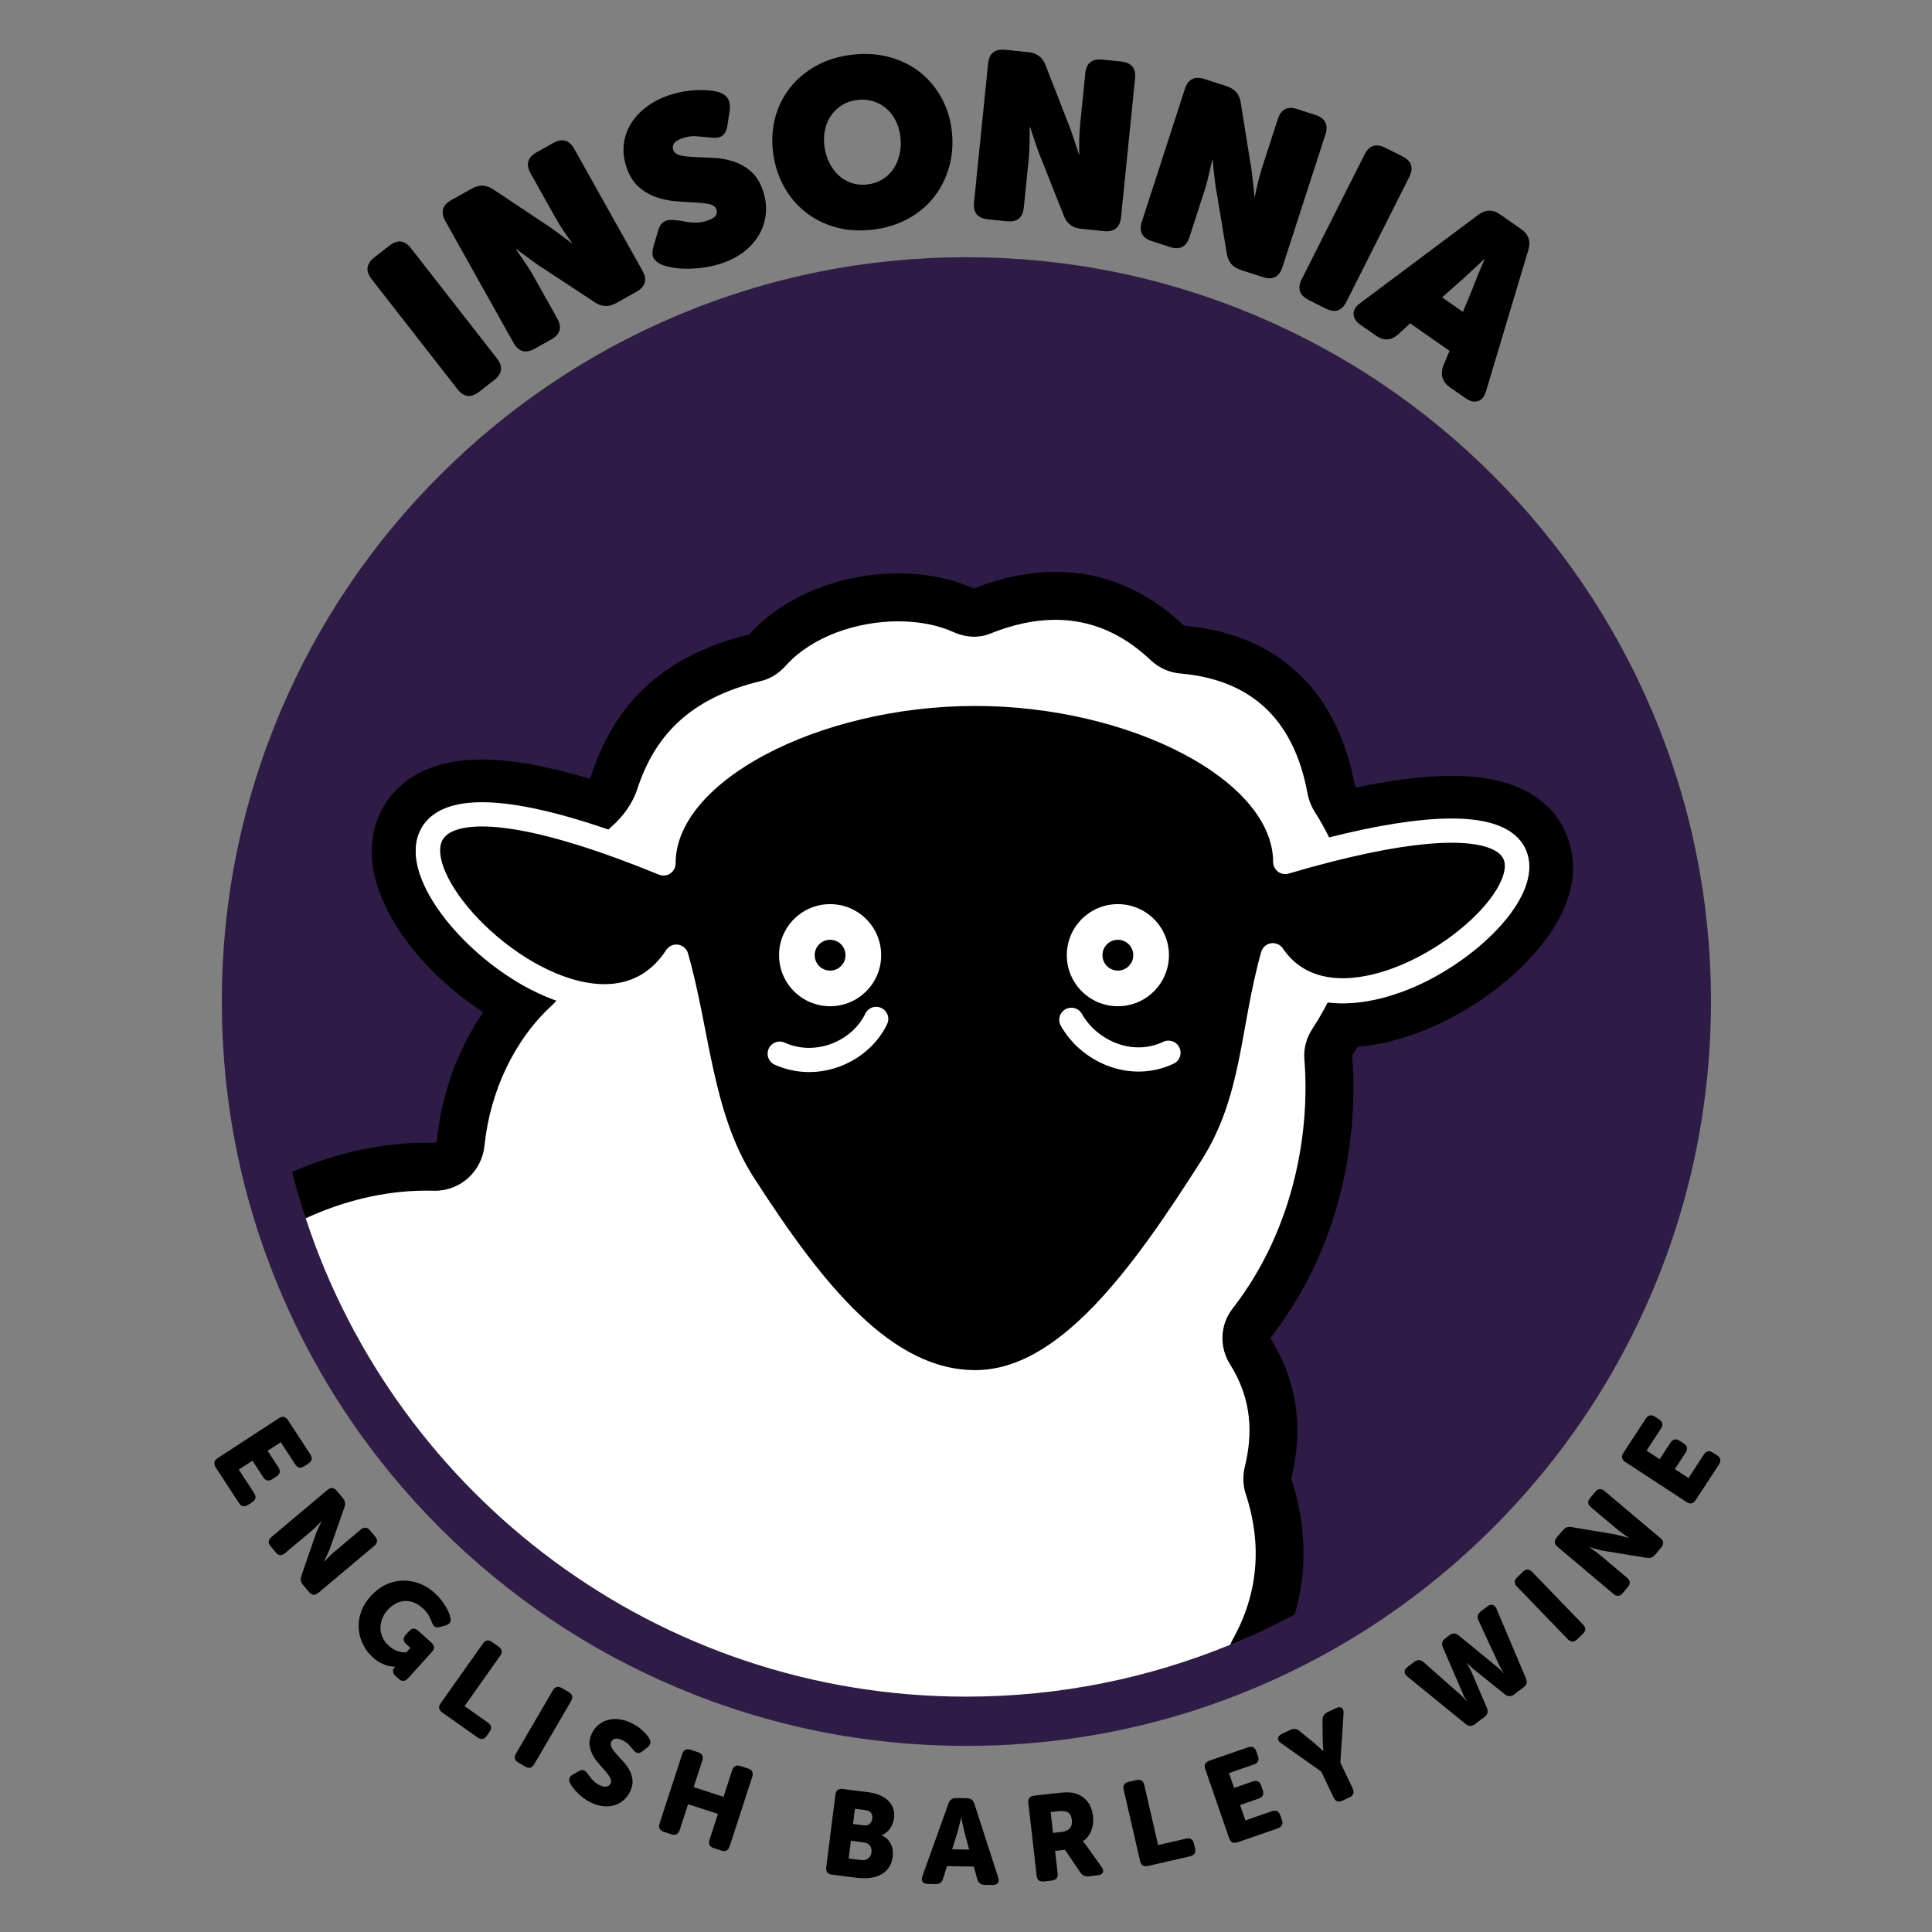 <?xml version="1.0" encoding="UTF-8"?>
<svg xmlns="http://www.w3.org/2000/svg" viewBox="0 0 880 880">
  <rect x="0" y="0" width="880" height="880" fill="#808080" stroke="none"/>
  <g id="nome">
    <g>
      <g>
        <path d="M84.625,456.196c0,196.297,159.185,355.428,355.55,355.428s355.55-159.13,355.55-355.428" style="fill: none;"/>
        <path d="M127.001,645.998c1.688-1.101,3.084-.808,4.187.883l10.154,15.574c1.102,1.689.808,3.086-.881,4.187l-1.843,1.201c-1.689,1.102-3.085.807-4.186-.883l-6.55-10.045-5.988,3.904,4.897,7.511c1.101,1.689.808,3.086-.881,4.187l-1.843,1.201c-1.689,1.102-3.085.807-4.187-.883l-4.896-7.511-6.219,4.055,6.97,10.69c1.102,1.689.808,3.085-.881,4.187l-1.843,1.201c-1.688,1.102-3.084.807-4.186-.883l-10.575-16.22c-1.102-1.689-.809-3.085.881-4.187l27.868-18.17Z"/>
        <path d="M149.114,678.666c1.544-1.297,2.965-1.174,4.263.37l2.76,3.285c1.062,1.264,1.32,2.627.778,4.089l-6.276,17.918c-.246.733-.545,1.488-.898,2.265-.354.775-.691,1.515-1.012,2.215-.382.8-.749,1.587-1.103,2.363l.07.085,1.711-1.726c.485-.504,1.012-1.019,1.578-1.541.565-.523,1.087-.985,1.564-1.387l11.746-9.869c1.543-1.297,2.964-1.174,4.262.37l2.3,2.737c1.298,1.544,1.175,2.966-.369,4.263l-25.471,21.401c-1.544,1.298-2.965,1.173-4.262-.37l-2.76-3.285c-1.039-1.236-1.286-2.584-.743-4.047l6.198-17.925c.218-.71.498-1.473.843-2.289.344-.815.688-1.56,1.032-2.232.357-.828.737-1.602,1.139-2.321l-.071-.084c-.57.574-1.142,1.149-1.711,1.725-.486.504-1.012,1.018-1.577,1.541-.566.523-1.088.986-1.564,1.387l-11.704,9.834c-1.544,1.298-2.965,1.174-4.262-.37l-2.301-2.737c-1.298-1.545-1.175-2.965.369-4.263l25.471-21.401Z"/>
        <path d="M168.89,726.968c2.019-2.227,4.251-3.926,6.699-5.097,2.446-1.171,4.959-1.813,7.537-1.926,2.577-.113,5.147.3,7.712,1.239,2.563.939,4.96,2.418,7.188,4.438,1.168,1.059,2.175,2.146,3.021,3.26.847,1.114,1.561,2.169,2.142,3.166s1.028,1.909,1.342,2.737c.312.829.521,1.487.623,1.976.206,1.028.122,1.817-.253,2.368-.376.55-1.037.965-1.983,1.245l-2.574.71c-.947.279-1.702.226-2.266-.162-.565-.388-1.026-1.066-1.386-2.035s-.818-1.978-1.375-3.028c-.559-1.05-1.476-2.153-2.752-3.312-1.468-1.33-2.928-2.245-4.38-2.745s-2.875-.677-4.27-.531c-1.396.146-2.711.574-3.948,1.283-1.237.71-2.348,1.607-3.333,2.693-1.231,1.359-2.108,2.777-2.633,4.257s-.758,2.938-.699,4.375c.057,1.438.404,2.816,1.04,4.135s1.511,2.482,2.625,3.493c1.032.936,2.04,1.626,3.022,2.071.981.445,1.853.741,2.613.885.866.191,1.697.229,2.497.112l1.81-1.997-1.874-1.699c-1.495-1.354-1.564-2.778-.21-4.272l1.439-1.589c1.354-1.493,2.778-1.563,4.273-.209l5.95,5.395c1.494,1.354,1.563,2.779.21,4.272l-10.858,11.978c-1.354,1.494-2.778,1.563-4.272.209l-1.345-1.22c-.734-.665-1.138-1.339-1.21-2.023-.073-.685.113-1.271.557-1.76l.073-.082.259-.285c.049-.054.1-.082.151-.085l-.081-.074c-.984.048-2.042-.069-3.172-.351-.972-.238-2.064-.659-3.274-1.262-1.21-.604-2.468-1.495-3.771-2.678-1.875-1.699-3.361-3.678-4.459-5.934-1.098-2.258-1.733-4.627-1.907-7.11s.182-5.006,1.068-7.567c.886-2.561,2.364-4.982,4.433-7.264Z"/>
        <path d="M219.941,748.65c1.165-1.646,2.57-1.887,4.217-.722l2.919,2.065c1.646,1.165,1.887,2.571.723,4.217l-16.2,22.893,10.643,7.53c1.646,1.165,1.887,2.571.723,4.217l-1.271,1.795c-1.164,1.646-2.57,1.886-4.216.722l-16.03-11.344c-1.647-1.166-1.888-2.57-.723-4.217l19.217-27.156Z"/>
        <path d="M251.788,769.98c1.016-1.741,2.395-2.104,4.137-1.088l3.089,1.802c1.741,1.017,2.104,2.396,1.089,4.137l-16.766,28.735c-1.017,1.742-2.396,2.104-4.138,1.088l-3.088-1.802c-1.742-1.017-2.105-2.396-1.089-4.137l16.766-28.735Z"/>
        <path d="M259.72,812.304c-.173-.323-.3-.656-.383-.999-.083-.342-.093-.689-.027-1.044.064-.354.224-.694.479-1.021.254-.326.655-.644,1.206-.953l2.594-1.518c.84-.496,1.578-.646,2.215-.45.637.197,1.262.723,1.874,1.576.221.307.484.673.791,1.099.307.428.676.894,1.106,1.399.432.506.939.997,1.527,1.474.586.478,1.261.895,2.025,1.253,1.295.606,2.361.812,3.202.619.84-.193,1.423-.639,1.75-1.336.389-.83.328-1.719-.18-2.665-.509-.946-1.224-1.949-2.145-3.008-.922-1.06-1.927-2.198-3.017-3.417s-2.014-2.531-2.771-3.939c-.759-1.407-1.236-2.917-1.434-4.527s.14-3.345,1.01-5.204c.762-1.626,1.782-2.961,3.06-4.002s2.705-1.778,4.286-2.213c1.579-.434,3.271-.542,5.072-.326,1.802.217,3.6.745,5.394,1.585,2.092.979,3.865,2.165,5.32,3.555,1.454,1.39,2.474,2.585,3.058,3.588.481.873.629,1.641.44,2.301-.188.662-.636,1.271-1.343,1.83l-2.292,1.781c-.949.729-1.751.951-2.406.664-.656-.286-1.247-.775-1.773-1.468-.644-.788-1.324-1.562-2.04-2.322-.717-.761-1.657-1.414-2.819-1.958-1.395-.653-2.504-.879-3.327-.678s-1.397.65-1.725,1.348c-.404.864-.349,1.76.168,2.689.516.931,1.238,1.916,2.168,2.959.929,1.042,1.945,2.156,3.051,3.342s2.04,2.474,2.807,3.864c.766,1.392,1.247,2.892,1.445,4.503.196,1.609-.14,3.345-1.011,5.204-.699,1.494-1.639,2.785-2.816,3.873s-2.535,1.889-4.071,2.403c-1.538.516-3.227.706-5.067.572s-3.757-.667-5.75-1.601c-1.262-.591-2.411-1.271-3.448-2.04-1.036-.769-1.964-1.558-2.779-2.364-.817-.808-1.519-1.602-2.104-2.382s-1.026-1.462-1.319-2.046Z"/>
        <path d="M310.737,798.942c.624-1.917,1.896-2.563,3.813-1.938l3.399,1.107c1.917.624,2.564,1.896,1.94,3.812l-3.935,12.078,13.599,4.43,3.935-12.078c.624-1.917,1.896-2.563,3.813-1.938l3.399,1.107c1.917.624,2.564,1.896,1.94,3.812l-10.304,31.633c-.625,1.917-1.896,2.563-3.813,1.938l-3.4-1.107c-1.918-.625-2.564-1.896-1.939-3.812l3.832-11.765-13.6-4.43-3.831,11.765c-.625,1.917-1.896,2.563-3.813,1.938l-3.4-1.107c-1.918-.624-2.564-1.896-1.939-3.812l10.304-31.633Z"/>
        <path d="M380.504,817.488c.252-1.999,1.378-2.874,3.379-2.623l11.353,1.428c1.965.247,3.729.691,5.294,1.331,1.563.641,2.874,1.462,3.932,2.462,1.057,1.002,1.832,2.18,2.327,3.535.495,1.356.637,2.87.427,4.543-.206,1.637-.787,3.171-1.743,4.603s-2.233,2.472-3.83,3.121l-.014.108c1.086.47,1.973,1.071,2.656,1.803.684.733,1.222,1.531,1.612,2.393.391.862.639,1.752.745,2.671.105.919.104,1.814-.006,2.688-.27,2.146-.906,3.903-1.91,5.273s-2.246,2.425-3.725,3.162c-1.479.738-3.146,1.203-4.999,1.395s-3.745.166-5.673-.076l-11.353-1.428c-2.001-.252-2.876-1.378-2.624-3.379l4.151-33.009ZM392.286,847.236c1.383.174,2.471-.105,3.266-.836.794-.732,1.26-1.644,1.397-2.734.137-1.091-.082-2.069-.656-2.937-.576-.867-1.555-1.388-2.937-1.562l-5.785-.728-1.016,8.075,5.73.721ZM393.443,831.42c1.201.151,2.12-.103,2.758-.762.637-.658,1.015-1.46,1.134-2.406.114-.909-.069-1.728-.551-2.453-.482-.726-1.359-1.168-2.633-1.328l-4.748-.598-.871,6.93,4.911.617Z"/>
        <path d="M432.047,821.419c.577-1.641,1.727-2.447,3.45-2.419l4.95.08c1.723.027,2.847.871,3.37,2.529l10.844,33.559c.35,1.069.29,1.911-.178,2.527-.47.616-1.253.914-2.354.896l-3.63-.059c-1.724-.028-2.846-.89-3.369-2.585l-1.557-5.745-12.266-.198-1.743,5.691c-.504,1.679-1.636,2.503-3.396,2.475l-3.63-.059c-1.101-.018-1.875-.342-2.323-.973-.448-.63-.48-1.474-.096-2.531l11.926-33.189ZM441.443,842.47l-2.076-7.679c-.174-.625-.336-1.325-.488-2.098s-.315-1.508-.487-2.208c-.171-.809-.341-1.636-.51-2.482l-.11-.002c-.197.841-.394,1.662-.59,2.465-.195.694-.381,1.424-.558,2.191-.178.767-.363,1.461-.557,2.081l-2.379,7.605,7.755.126Z"/>
        <path d="M468.398,821.259c-.229-2.003.659-3.119,2.663-3.348l10.604-1.21c2.003-.229,3.569-.333,4.697-.314,1.128.02,2.129.145,3.005.377,2.318.585,4.235,1.777,5.751,3.577,1.516,1.802,2.436,4.123,2.76,6.964.121,1.057.122,2.117.004,3.182-.119,1.065-.369,2.109-.751,3.13-.382,1.021-.893,1.966-1.531,2.831-.64.867-1.424,1.593-2.354,2.178l.012.109c.126.134.274.301.445.503.166.166.35.395.549.685.199.291.449.623.75.994l6.722,9.417c.739.985.938,1.839.597,2.561-.343.722-1.097,1.148-2.263,1.282l-4.153.474c-1.567.179-2.833-.396-3.796-1.726l-7.052-10.375-4.482.511,1.16,10.162c.229,2.004-.66,3.119-2.664,3.348l-3.552.405c-2.005.229-3.12-.658-3.349-2.662l-3.771-33.054ZM483.793,834.391c1.531-.175,2.695-.723,3.495-1.644.799-.922,1.109-2.165.931-3.731-.112-.983-.364-1.812-.755-2.488-.391-.675-1.062-1.142-2.015-1.402-.88-.269-2.104-.313-3.669-.135l-3.225.367,1.084,9.507,4.153-.474Z"/>
        <path d="M511.831,815.23c-.452-1.965.305-3.174,2.271-3.626l3.484-.802c1.965-.452,3.175.305,3.627,2.27l6.287,27.33,12.705-2.922c1.965-.452,3.175.305,3.626,2.269l.493,2.144c.452,1.966-.305,3.174-2.271,3.626l-19.138,4.402c-1.966.452-3.175-.304-3.627-2.27l-7.458-32.421Z"/>
        <path d="M548.979,805.823c-.659-1.904-.036-3.188,1.87-3.848l17.57-6.08c1.905-.659,3.188-.036,3.848,1.869l.72,2.078c.659,1.906.035,3.188-1.87,3.848l-11.332,3.922,2.337,6.756,8.474-2.933c1.905-.659,3.189-.036,3.849,1.869l.719,2.078c.659,1.906.035,3.188-1.87,3.848l-8.474,2.933,2.428,7.015,12.061-4.173c1.905-.659,3.189-.036,3.849,1.868l.719,2.079c.659,1.905.035,3.188-1.87,3.848l-18.298,6.332c-1.906.659-3.189.037-3.849-1.869l-10.879-31.439Z"/>
        <path d="M601.815,806.936l-18.304-12.964c-1.021-.69-1.485-1.434-1.396-2.228.088-.793.662-1.442,1.723-1.947l3.923-1.87c1.489-.71,2.872-.535,4.147.521l6.178,5.035c.564.503,1.121.989,1.67,1.458.549.47,1.041.905,1.476,1.308.516.485.991.929,1.427,1.33l.1-.047c-.038-.592-.084-1.24-.136-1.946-.038-.591-.074-1.243-.11-1.957-.035-.715-.054-1.456-.056-2.228l-.069-7.946c-.019-1.656.718-2.84,2.208-3.55l3.923-1.869c1.06-.505,1.925-.542,2.598-.111.673.432.956,1.261.851,2.488l-1.461,22.381,5.631,11.814c.867,1.82.39,3.165-1.431,4.032l-3.228,1.538c-1.821.868-3.165.392-4.032-1.429l-5.63-11.814Z"/>
        <path d="M640.992,763.576c-.847-.691-1.257-1.415-1.231-2.171.025-.755.462-1.454,1.31-2.097l3.112-2.359c1.461-1.107,2.881-1.056,4.258.153l16.729,14.783c.464.431.874.82,1.231,1.171.357.35.662.66.912.93.273.3.521.596.742.887l.087-.066c-.221-.291-.425-.62-.609-.986-.163-.336-.372-.719-.627-1.146-.256-.428-.498-.944-.729-1.553l-8.958-20.741c-.712-1.668-.353-3.045,1.08-4.131l1.885-1.429c1.432-1.085,2.84-1.049,4.225.11l17.463,14.295c.493.409.918.787,1.275,1.137.357.351.677.65.956.897.303.277.564.562.785.854l.088-.066c-.221-.291-.439-.609-.653-.953-.192-.313-.416-.686-.671-1.113-.256-.428-.513-.934-.772-1.52l-9.439-20.376c-.771-1.623-.411-3.001,1.079-4.13l2.981-2.26c.847-.643,1.639-.874,2.372-.694.734.18,1.32.771,1.758,1.772l13.412,31.718c.69,1.639.319,3.001-1.112,4.086l-4.253,3.224c-1.432,1.086-2.854,1.06-4.269-.076l-13.816-11.125c-.522-.386-.984-.782-1.386-1.191-.402-.408-.754-.751-1.056-1.028-.347-.335-.668-.667-.962-.996l-.088.066c.236.373.47.771.698,1.195.4.709.893,1.693,1.479,2.951l6.978,16.309c.712,1.668.352,3.045-1.08,4.13l-4.34,3.29c-1.433,1.085-2.854,1.06-4.269-.077l-26.574-21.672Z"/>
        <path d="M690.986,722.7c-1.4-1.45-1.376-2.876.075-4.277l2.572-2.484c1.45-1.4,2.877-1.376,4.276.074l23.112,23.93c1.4,1.451,1.375,2.877-.075,4.277l-2.572,2.484c-1.451,1.401-2.876,1.377-4.277-.074l-23.111-23.93Z"/>
        <path d="M709.443,704.557c-1.541-1.3-1.662-2.721-.361-4.263l2.766-3.28c1.063-1.262,2.362-1.749,3.896-1.464l18.727,3.125c.765.117,1.56.284,2.385.5.824.216,1.61.422,2.354.618.854.24,1.692.468,2.518.684l.07-.085c-.663-.463-1.327-.927-1.991-1.391-.58-.393-1.176-.823-1.788-1.292-.612-.468-1.156-.902-1.633-1.305l-11.729-9.89c-1.541-1.299-1.662-2.72-.362-4.263l2.305-2.733c1.3-1.542,2.722-1.663,4.263-.363l25.435,21.444c1.542,1.3,1.662,2.721.362,4.263l-2.766,3.28c-1.041,1.234-2.327,1.708-3.86,1.422l-18.721-3.048c-.736-.093-1.535-.239-2.398-.439-.862-.199-1.654-.411-2.376-.637-.877-.21-1.704-.453-2.481-.725l-.071.084c.664.464,1.328.929,1.992,1.392.579.393,1.175.823,1.788,1.291.611.469,1.156.903,1.633,1.305l11.688,9.854c1.541,1.3,1.661,2.721.361,4.263l-2.305,2.733c-1.3,1.542-2.721,1.663-4.262.363l-25.436-21.444Z"/>
        <path d="M740.335,665.924c-1.687-1.104-1.979-2.499-.874-4.188l10.18-15.559c1.104-1.688,2.5-1.979,4.187-.876l1.841,1.204c1.688,1.104,1.979,2.501.874,4.188l-6.565,10.034,5.982,3.914,4.909-7.503c1.104-1.688,2.5-1.979,4.188-.876l1.84,1.204c1.688,1.104,1.979,2.5.875,4.188l-4.909,7.503,6.212,4.064,6.987-10.679c1.104-1.688,2.5-1.979,4.188-.876l1.841,1.204c1.687,1.104,1.978,2.5.874,4.188l-10.602,16.203c-1.104,1.688-2.5,1.98-4.188.876l-27.839-18.215Z"/>
      </g>
      <g>
        <path d="M84.625,456.196c0-196.297,159.185-355.428,355.55-355.428s355.55,159.13,355.55,355.428" style="fill: none;"/>
        <path d="M169.248,127.116c-2.877-3.689-2.442-6.996,1.306-9.919l6.814-5.314c3.69-2.878,6.976-2.472,9.853,1.218l39.111,50.151c2.878,3.69,2.471,6.975-1.221,9.853l-6.813,5.314c-3.748,2.922-7.06,2.54-9.938-1.151l-39.111-50.151Z"/>
        <path d="M202.845,100.688c-2.285-4.083-1.354-7.285,2.792-9.607l9.049-5.064c1.758-.985,3.403-1.473,4.937-1.465,1.531.009,3.11.508,4.735,1.494l23.307,15.539c1.395.87,2.826,1.842,4.295,2.917,1.469,1.076,2.837,2.083,4.105,3.022,1.535,1.121,2.973,2.214,4.312,3.278l.188-.105c-1.032-1.401-2.034-2.821-3.003-4.259-.83-1.185-1.68-2.481-2.551-3.893-.872-1.409-1.624-2.68-2.257-3.811l-11.077-19.786c-2.285-4.082-1.387-7.267,2.698-9.554l7.54-4.222c4.147-2.321,7.363-1.44,9.649,2.643l31.067,55.495c2.286,4.084,1.354,7.285-2.792,9.606l-9.049,5.065c-1.696.95-3.311,1.421-4.842,1.411-1.533-.008-3.111-.505-4.736-1.494l-23.348-15.392c-1.359-.805-2.772-1.746-4.241-2.822-1.469-1.075-2.837-2.082-4.106-3.022-1.501-1.057-2.937-2.15-4.312-3.279l-.188.105c.97,1.438,1.938,2.875,2.909,4.312.829,1.188,1.686,2.459,2.571,3.82.886,1.36,1.645,2.605,2.277,3.736l11.024,19.692c2.286,4.083,1.386,7.268-2.698,9.554l-7.54,4.221c-4.146,2.322-7.362,1.442-9.649-2.642l-31.067-55.495Z"/>
        <path d="M302.11,120.804c-1.616-.525-2.953-1.41-4.009-2.652-1.057-1.242-1.185-3.285-.382-6.13l2.027-6.929c.642-2.185,1.662-3.623,3.064-4.315,1.401-.691,3.274-.818,5.619-.384.684,0,1.497.111,2.442.328.943.219,2.009.396,3.192.534,1.184.139,2.447.175,3.791.108,1.344-.065,2.733-.338,4.169-.813,2.117-.702,3.445-1.501,3.983-2.401.536-.897.657-1.791.363-2.68-.431-1.298-1.562-2.137-3.395-2.516-1.832-.377-4.059-.625-6.677-.744-2.618-.116-5.447-.299-8.486-.542-3.04-.244-6.017-.867-8.929-1.875-2.913-1.005-5.574-2.568-7.984-4.69-2.41-2.119-4.272-5.162-5.586-9.126-1.178-3.552-1.565-7.007-1.161-10.365.404-3.356,1.497-6.469,3.278-9.334,1.781-2.866,4.159-5.417,7.135-7.655,2.975-2.237,6.412-4.003,10.308-5.294,2.118-.702,4.255-1.24,6.407-1.612s4.201-.597,6.149-.674c1.946-.076,3.763-.033,5.448.128,1.685.163,3.106.393,4.269.689,2.207.71,3.702,1.787,4.485,3.234.782,1.446,1.024,3.206.726,5.276l-1.037,6.828c-.207,1.434-.579,2.543-1.115,3.327-.536.786-1.164,1.354-1.882,1.705-.719.352-1.55.533-2.494.542-.946.012-1.896-.054-2.852-.192-2.118-.208-4.094-.386-5.926-.538-1.833-.149-3.844.137-6.03.861-2.051.681-3.378,1.481-3.983,2.401-.604.923-.749,1.86-.432,2.816.476,1.436,1.63,2.343,3.462,2.721,1.833.379,4.052.61,6.659.692,2.606.086,5.436.209,8.487.372,3.052.165,6.021.716,8.912,1.652,2.89.938,5.535,2.451,7.934,4.537,2.399,2.088,4.256,5.112,5.569,9.074,1.064,3.213,1.474,6.451,1.229,9.717-.245,3.267-1.149,6.373-2.715,9.318-1.565,2.947-3.807,5.624-6.726,8.031-2.92,2.408-6.566,4.339-10.939,5.788-2.53.839-5.082,1.438-7.654,1.798-2.575.36-5.034.552-7.379.569-2.346.021-4.497-.119-6.455-.419-1.959-.299-3.585-.688-4.883-1.169Z"/>
        <path d="M352.094,69.15c-.658-5.503-.309-10.765,1.049-15.785,1.357-5.02,3.61-9.513,6.764-13.479,3.15-3.966,7.089-7.265,11.815-9.896,4.725-2.631,10.161-4.315,16.312-5.051,6.076-.728,11.759-.374,17.043,1.06,5.285,1.434,9.908,3.708,13.871,6.822s7.213,6.95,9.754,11.502c2.538,4.555,4.138,9.583,4.797,15.086.676,5.647.322,11.037-1.058,16.167-1.381,5.133-3.622,9.731-6.725,13.801-3.104,4.068-7.051,7.441-11.844,10.117s-10.229,4.378-16.306,5.105c-6.15.735-11.833.364-17.05-1.113-5.218-1.478-9.832-3.826-13.843-7.044-4.013-3.217-7.275-7.158-9.791-11.823-2.517-4.664-4.113-9.82-4.789-15.468ZM375.475,66.353c.334,2.787,1.075,5.346,2.224,7.672,1.149,2.328,2.579,4.278,4.29,5.849,1.711,1.573,3.681,2.732,5.91,3.479,2.229.75,4.631.969,7.205.661,2.573-.309,4.873-1.09,6.898-2.349,2.025-1.257,3.685-2.851,4.976-4.782,1.292-1.931,2.222-4.162,2.789-6.695.567-2.532.684-5.193.351-7.981-.316-2.643-1.043-5.076-2.179-7.297-1.136-2.219-2.554-4.062-4.252-5.527-1.698-1.463-3.678-2.55-5.938-3.258-2.261-.709-4.678-.909-7.252-.601-2.574.308-4.859,1.07-6.852,2.288-1.995,1.218-3.644,2.738-4.948,4.562-1.305,1.824-2.247,3.949-2.827,6.374-.58,2.426-.712,4.962-.396,7.605Z"/>
        <path d="M450.06,28.944c.472-4.654,3.071-6.743,7.8-6.265l10.316,1.044c2.005.203,3.633.747,4.884,1.634,1.248.886,2.255,2.2,3.021,3.941l10.169,26.101c.643,1.513,1.258,3.13,1.843,4.853.586,1.725,1.129,3.335,1.629,4.832.613,1.799,1.163,3.52,1.648,5.159l.215.022c-.041-1.741-.046-3.479-.015-5.212,0-1.446.049-2.996.145-4.651.095-1.654.208-3.127.339-4.416l2.283-22.561c.472-4.654,3.034-6.747,7.692-6.275l8.598.87c4.729.479,6.857,3.046,6.386,7.701l-6.405,63.276c-.471,4.656-3.07,6.743-7.8,6.265l-10.316-1.044c-1.935-.196-3.526-.737-4.775-1.623-1.251-.887-2.258-2.199-3.021-3.941l-10.287-26.004c-.651-1.439-1.269-3.021-1.854-4.746-.586-1.723-1.129-3.333-1.628-4.831-.623-1.727-1.172-3.446-1.649-5.159l-.215-.022c-.031,1.733-.062,3.467-.093,5.2-.002,1.448-.03,2.981-.086,4.604-.056,1.622-.148,3.078-.279,4.367l-2.272,22.452c-.471,4.657-3.036,6.748-7.692,6.276l-8.597-.87c-4.729-.479-6.857-3.045-6.387-7.701l6.405-63.276Z"/>
        <path d="M539.706,40.476c1.443-4.45,4.425-5.944,8.946-4.479l9.864,3.197c1.917.621,3.394,1.497,4.429,2.627,1.033,1.13,1.74,2.627,2.121,4.49l4.434,27.658c.309,1.615.569,3.325.777,5.133.209,1.81.399,3.498.572,5.066.221,1.888.396,3.687.523,5.392l.206.066c.327-1.71.688-3.409,1.084-5.097.306-1.414.68-2.919,1.123-4.517.441-1.598.863-3.013,1.263-4.245l6.992-21.571c1.442-4.45,4.39-5.955,8.843-4.512l8.221,2.665c4.521,1.465,6.06,4.424,4.617,8.875l-19.61,60.501c-1.443,4.452-4.425,5.943-8.946,4.479l-9.864-3.198c-1.85-.599-3.292-1.464-4.325-2.594-1.035-1.13-1.743-2.626-2.122-4.49l-4.569-27.588c-.333-1.545-.603-3.222-.811-5.03-.209-1.808-.4-3.496-.572-5.066-.244-1.819-.418-3.615-.523-5.392l-.206-.066c-.396,1.688-.792,3.375-1.187,5.063-.308,1.415-.659,2.908-1.056,4.482s-.795,2.978-1.194,4.21l-6.959,21.468c-1.442,4.452-4.391,5.955-8.843,4.512l-8.22-2.664c-4.521-1.466-6.062-4.423-4.618-8.875l19.61-60.501Z"/>
        <path d="M621.529,70.39c2.104-4.179,5.279-5.2,9.524-3.062l7.718,3.887c4.18,2.105,5.218,5.248,3.113,9.427l-28.609,56.802c-2.105,4.18-5.248,5.216-9.428,3.11l-7.718-3.888c-4.244-2.138-5.315-5.295-3.21-9.475l28.609-56.802Z"/>
        <path d="M673.433,97.768c3.248-2.385,6.523-2.424,9.83-.113l9.651,6.743c3.306,2.31,4.397,5.4,3.275,9.27l-19.284,64.376c-.693,2.502-1.906,4.048-3.636,4.639-1.731.591-3.63.164-5.695-1.279l-7.172-5.011c-3.307-2.311-4.356-5.458-3.151-9.446l3.001-7.124-17.975-12.559-5.657,5.268c-3.153,2.628-6.412,2.765-9.776.414l-7.172-5.011c-2.067-1.444-3.12-3.079-3.16-4.908-.041-1.827.995-3.498,3.105-5.01l53.815-40.248ZM666.33,142.069l4.236-10.212c.446-1.27,1.007-2.699,1.681-4.292.673-1.593,1.274-3.082,1.805-4.47.694-1.623,1.389-3.245,2.084-4.867l-.178-.124c-1.285,1.21-2.569,2.42-3.854,3.631-1.121.974-2.298,2.062-3.531,3.263-1.235,1.201-2.371,2.229-3.408,3.085l-8.31,7.367,9.475,6.619Z"/>
      </g>
    </g>
  </g>
  <g id="pecora">
    <g>
      <g>
        <path d="M440.175,784.015c-87.592,0-169.94-34.099-231.878-96.015-61.938-61.917-96.049-144.239-96.049-231.804s34.111-169.887,96.049-231.804c61.938-61.916,144.286-96.015,231.878-96.015s169.94,34.099,231.878,96.015c61.938,61.917,96.049,144.239,96.049,231.804s-34.111,169.887-96.049,231.804c-61.938,61.916-144.286,96.015-231.878,96.015Z" style="fill: #2e1b46;"/>
        <path d="M440.175,139.592c174.916,0,316.713,141.749,316.713,316.604s-141.797,316.604-316.713,316.604S123.462,631.052,123.462,456.196,265.259,139.592,440.175,139.592M440.175,117.165c-45.773,0-90.188,8.967-132.013,26.651-40.387,17.076-76.654,41.518-107.793,72.646-31.139,31.129-55.59,67.384-72.673,107.758-17.691,41.813-26.662,86.216-26.662,131.976s8.97,90.163,26.662,131.976c17.083,40.375,41.534,76.63,72.673,107.758,31.139,31.128,67.406,55.57,107.793,72.646,41.825,17.684,86.24,26.651,132.013,26.651s90.188-8.967,132.013-26.651c40.387-17.076,76.654-41.518,107.793-72.646,31.139-31.129,55.59-67.384,72.673-107.758,17.691-41.813,26.662-86.216,26.662-131.976s-8.97-90.163-26.662-131.976c-17.083-40.375-41.534-76.63-72.673-107.758-31.139-31.128-67.406-55.57-107.793-72.646-41.825-17.684-86.24-26.651-132.013-26.651h0Z" style="fill: #2e1b46;"/>
      </g>
      <path d="M618.365,476.802c19.936-1.662,41.933-10.562,61.39-25.033,11.06-8.225,36.783-30.229,36.784-56.819,0-6.942-2.663-41.571-55.269-41.575-12.041.002-26.668,1.819-43.606,5.329-.112-.176-.21-.353-.323-.529-.165-.258-.283-.57-.349-.929-7.955-42.927-35.484-68.579-77.516-72.232-.16-.015-.311-.129-.41-.223-17.014-16.129-36.656-24.307-58.382-24.307-11.944,0-24.442,2.561-37.162,7.616-.092-.032-.205-.075-.336-.134-9.867-4.444-21.629-6.793-34.017-6.793-26.486,0-52.387,10.551-67.598,27.536-.148.165-.267.274-.346.338-37.129,8.952-60.575,29.71-71.665,63.447-.256.78-.602,1.513-.984,2.216-19.485-5.829-35.788-8.754-49.151-8.754-13.893,0-25.311,3.207-33.935,9.532-10.408,7.632-16.14,19.138-16.14,32.396,0,25.537,22.408,54.659,50.733,73.162-11.471,16.815-18.92,37.151-21.114,58.473-.025.24-.159,1.023-.851,1.023-1.347-.037-2.645-.056-3.944-.056-20.253,0-41.279,4.65-61.096,13.297,1.803,7.153,3.891,14.188,6.172,21.138,16.787-7.74,35.586-12.597,54.924-12.597,1.092,0,2.183.015,3.279.046.222.006.445.01.665.01,11.734,0,21.373-8.877,22.582-20.626,2.548-24.753,13.643-48.154,30.581-63.702.77-.707,1.484-1.46,2.156-2.241-3.637-1.291-7.346-2.893-11.11-4.802-1.485-.755-2.976-1.542-4.478-2.396-1.698-.965-3.38-1.998-5.049-3.065-27.613-17.649-50.431-48.483-41.477-66.891,6.87-14.124,27.871-16.55,62.511-7.413,7.069,1.864,14.67,4.18,22.878,7.012.546-.518,1.068-1.049,1.645-1.55,5.42-4.71,9.716-10.574,11.958-17.394,7.747-23.567,23.179-41.194,56.316-49.103,4.386-1.047,8.21-3.576,11.217-6.934,11.91-13.3,32.388-20.264,51.321-20.264,9.073,0,17.79,1.598,25.043,4.865,3.041,1.37,6.313,2.142,9.568,2.142,2.433,0,4.857-.432,7.168-1.368,10.398-4.211,20.319-6.329,29.735-6.329,15.937,0,30.43,6.065,43.351,18.315,3.708,3.515,8.459,5.69,13.55,6.133,31.657,2.751,51.589,20.241,57.928,54.453.575,3.102,1.723,6.056,3.423,8.714,2.6,4.067,4.775,8.05,6.689,11.98,3.815-.958,7.505-1.832,11.082-2.63.393-.088.76-.157,1.15-.243,2.92-.641,5.758-1.227,8.518-1.76,39.609-7.654,62.769-4.188,68.829,10.527,7.314,17.775-15.897,43.255-42.56,57.623-7.474,4.025-15.631,7.309-23.877,9.356-1.64.408-3.283.761-4.925,1.062-.395.073-.79.147-1.185.214-6.082,1.016-12.133,1.278-17.923.541-2.07,4.055-4.387,8.046-6.956,11.968-2.686,4.1-4.07,8.953-3.666,13.838,2.485,30.045-3.197,75.643-32.774,113.732-5.662,7.292-6.029,17.448-1.098,25.252,10.271,16.256,10.267,32.143,6.804,46.438-1.014,4.185-.992,8.57.359,12.659,7.704,23.324,5.549,45.75-5.977,66.35-.412.737-.72,1.517-1.048,2.289,10.073-4.135,19.898-8.745,29.419-13.857,5.734-19.823,5.243-40.757-1.651-61.629.002.005.004.007.006.007.018,0,.025-.275.123-.679,5.59-23.07,2.372-44.348-9.566-63.24-.081-.129-.069-.27-.061-.298,38.934-50.11,39.052-106.481,37.252-128.614.026-.065.074-.165.152-.283.816-1.246,1.55-2.493,2.315-3.739Z" style="fill: #000000;"/>
      <path d="M561.424,746.844c11.526-20.6,13.681-43.026,5.977-66.35-1.35-4.089-1.373-8.474-.359-12.659,3.464-14.295,3.468-30.181-6.804-46.438-4.931-7.804-4.564-17.961,1.098-25.252,29.577-38.088,35.258-83.687,32.774-113.732-.404-4.885.979-9.738,3.666-13.838,2.57-3.922,4.887-7.913,6.956-11.968,5.79.737,11.841.474,17.923-.541.395-.066.79-.141,1.185-.214,1.642-.301,3.285-.654,4.925-1.062,8.246-2.047,16.403-5.331,23.877-9.356,26.663-14.369,49.875-39.848,42.56-57.623-6.06-14.715-29.219-18.182-68.829-10.527-2.76.533-5.599,1.118-8.518,1.76-.391.085-.757.155-1.15.243-3.577.797-7.267,1.671-11.082,2.63-1.914-3.93-4.089-7.913-6.689-11.98-1.7-2.658-2.848-5.612-3.423-8.714-6.34-34.212-26.271-51.702-57.928-54.453-5.091-.443-9.842-2.618-13.55-6.133-12.921-12.25-27.414-18.316-43.351-18.315-9.416,0-19.337,2.118-29.735,6.329-2.311.936-4.734,1.368-7.168,1.368-3.255,0-6.527-.773-9.568-2.142-7.252-3.267-15.969-4.865-25.043-4.865-18.933,0-39.411,6.963-51.321,20.264-3.007,3.358-6.832,5.887-11.217,6.934-33.136,7.909-48.569,25.536-56.316,49.103-2.242,6.82-6.538,12.684-11.958,17.394-.577.501-1.098,1.032-1.645,1.55-8.207-2.831-15.809-5.147-22.878-7.012-34.64-9.137-55.641-6.71-62.511,7.413-8.953,18.407,13.865,49.242,41.477,66.891,1.669,1.067,3.351,2.1,5.049,3.065,1.502.853,2.993,1.641,4.478,2.396,3.764,1.909,7.473,3.512,11.11,4.802-.672.782-1.385,1.534-2.156,2.241-16.939,15.548-28.034,38.949-30.581,63.702-1.209,11.749-10.848,20.626-22.582,20.626-.22,0-.443-.004-.665-.01-1.095-.031-2.187-.046-3.279-.046-19.339,0-38.137,4.857-54.924,12.597,41.507,126.494,160.507,217.879,300.925,217.879,42.559,0,83.129-8.449,120.201-23.667.328-.772.635-1.552,1.048-2.289Z" style="fill: #fff;"/>
      <path d="M243.306,439.014c12.32,7.002,42.85,20.455,60.069-5.759,1.031-1.571,2.775-2.494,4.615-2.494.276,0,.555.022.833.065,2.135.324,3.884,1.865,4.479,3.938,3.25,11.362,5.574,23.2,7.82,34.649,4.808,24.505,9.351,47.654,22.268,67.694,33.886,52.57,64.008,87.586,100.822,87.589h.133c38.765-.095,72.015-47.131,102.75-95.301,12.606-19.76,16.245-39.928,20.096-61.277,1.969-10.922,4.006-22.211,7.31-33.965.582-2.065,2.306-3.607,4.426-3.956,2.12-.342,4.244.571,5.456,2.341,17.181,25.192,52.584,8.799,63.019,3.174,25.616-13.801,41.24-34.823,37.585-43.698-3.79-9.224-31.737-13.078-97.96,6.414-1.673.48-3.473.164-4.863-.873-1.393-1.04-2.215-2.672-2.219-4.41-.091-37.292-64.746-71.112-135.79-71.112h-.516c-71.249.171-136.057,34.365-135.97,71.741.004,1.843-.911,3.567-2.439,4.596-1.535,1.025-3.475,1.225-5.175.527-84.381-34.511-97.101-18.891-98.798-15.412-5.316,10.929,13.415,39.263,42.049,55.529Z" style="fill: #000000;"/>
    </g>
    <g>
      <path d="M579.767,435.111c-9.738,34.64-8.32,65.739-28.055,96.672-31.294,49.051-65.817,97.707-107.341,97.804-41.524.097-74.039-41.172-105.562-90.077-19.879-30.841-20.841-69.171-30.741-103.765-51.733,78.776-223.033-131.313-5.844-42.472-.097-41.833,68.865-77.07,141.415-77.239,72.549-.169,141.676,34.746,141.774,76.579h0c216.302-63.659,40.589,110.305-5.646,42.499Z" style="fill: #000000; stroke: #fff; stroke-linecap: round; stroke-linejoin: round; stroke-width: 11.038px;"/>
      <g>
        <ellipse cx="378.103" cy="435.072" rx="23.26" ry="23.252" style="fill: #fff;"/>
        <circle cx="378.103" cy="435.072" r="7.019" style="fill: #000000;"/>
        <path d="M355.146,479.934c17.015,7.655,36.736-.813,43.948-15.827" style="fill: none; stroke: #fff; stroke-linecap: round; stroke-linejoin: round; stroke-width: 11.023px;"/>
      </g>
      <g>
        <path d="M487.983,464.512c8.207,14.495,27.372,22.97,44.239,14.996" style="fill: none; stroke: #fff; stroke-linecap: round; stroke-linejoin: round; stroke-width: 11.023px;"/>
        <ellipse cx="509.175" cy="435.072" rx="23.26" ry="23.252" style="fill: #fff;"/>
        <circle cx="509.175" cy="435.072" r="7.019" style="fill: #000000;"/>
      </g>
    </g>
  </g>
</svg>